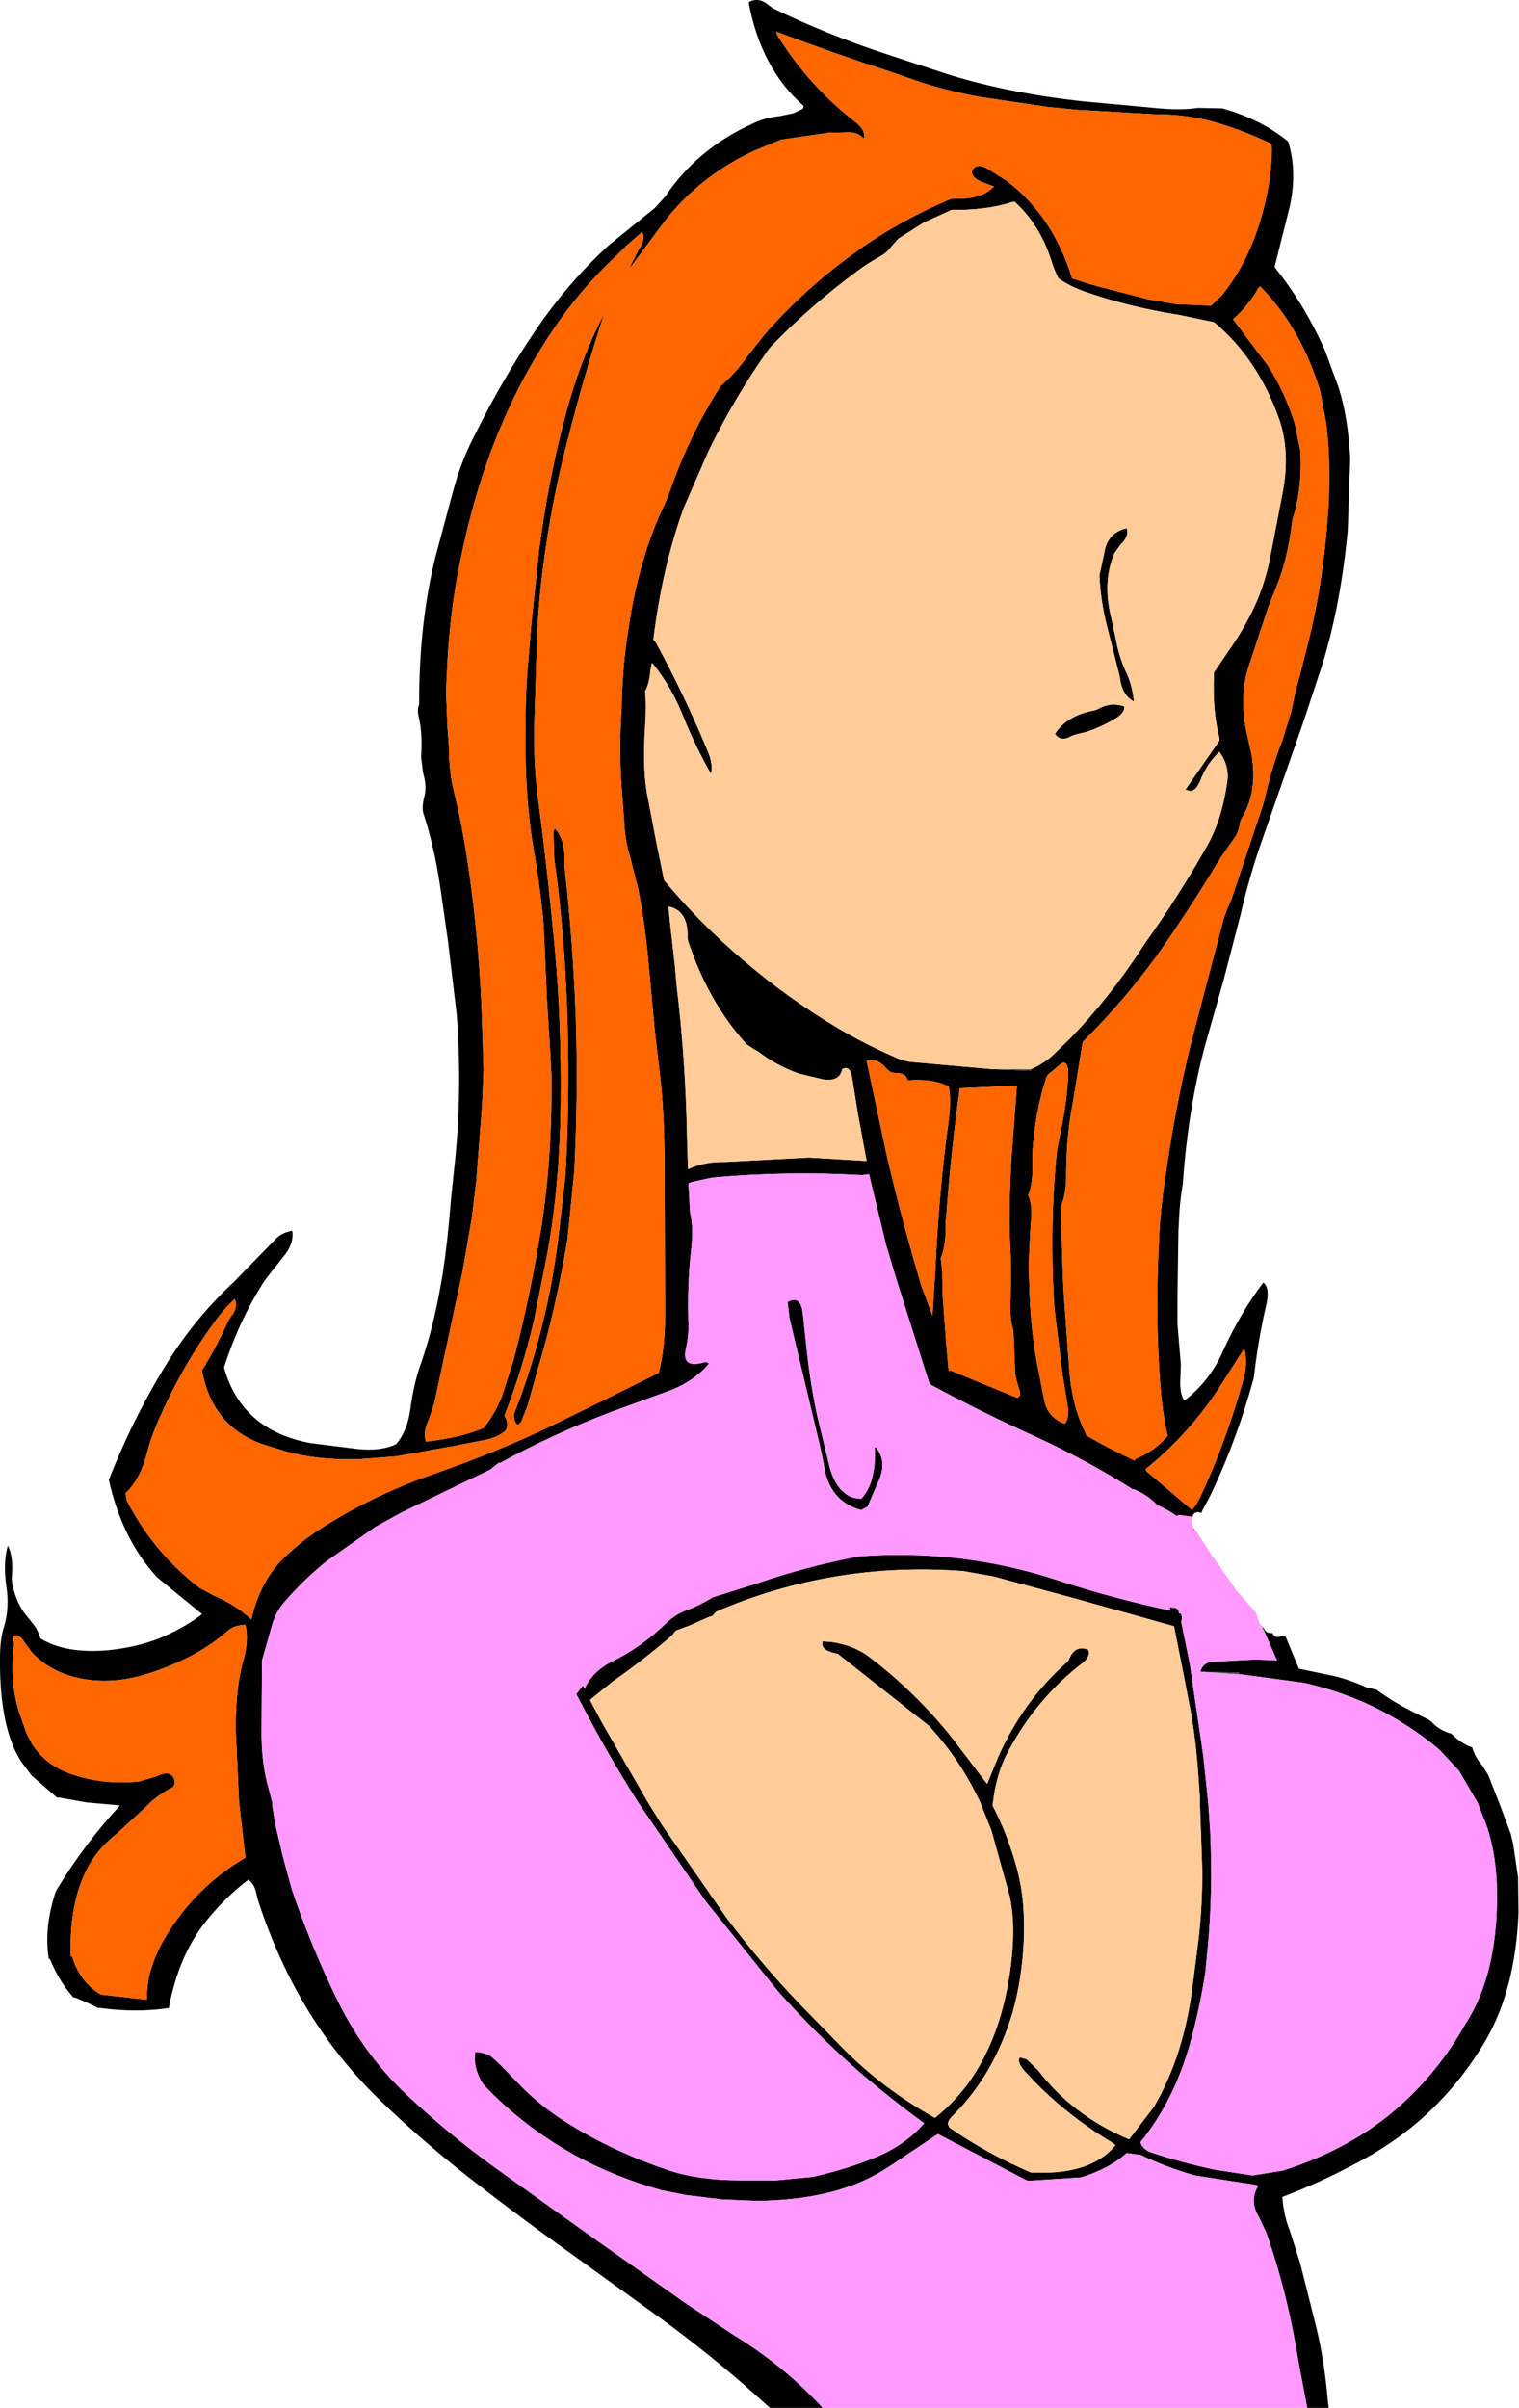 <?xml version="1.0" encoding="UTF-8" standalone="no"?>
<svg xmlns:xlink="http://www.w3.org/1999/xlink" height="246.6px" width="155.65px" xmlns="http://www.w3.org/2000/svg">
  <g transform="matrix(1.0, 0.0, 0.0, 1.0, 77.8, 123.3)">
    <path d="M6.5 123.3 L1.1 123.3 -1.65 120.85 Q-6.1 117.0 -10.9 113.55 L-20.55 106.6 Q-25.35 103.15 -29.95 99.55 -34.65 95.85 -38.85 91.8 -43.05 87.75 -46.2 82.65 -49.35 77.5 -51.35 71.35 L-51.6 70.35 Q-51.8 69.6 -52.35 69.2 -54.7 71.0 -56.6 73.35 -59.5 76.9 -60.5 82.35 -63.8 82.85 -67.5 82.35 L-67.75 82.35 Q-68.9 81.75 -70.05 81.3 L-70.3 81.25 Q-71.75 79.6 -72.65 77.4 -72.7 77.3 -72.8 77.3 -73.3 74.2 -72.15 70.6 L-72.0 70.25 Q-69.15 65.55 -65.5 61.6 L-68.9 61.3 -71.7 60.8 -71.95 60.8 -74.55 58.55 -75.6 57.15 Q-76.45 55.85 -76.95 54.1 -77.85 50.95 -77.8 46.5 -77.8 44.6 -77.4 43.35 -76.8 41.4 -77.15 39.15 -77.5 36.75 -77.0 35.0 -76.4 36.05 -76.6 38.35 L-76.55 38.9 Q-76.1 41.05 -74.9 42.4 L-74.65 42.7 -74.55 42.85 Q-73.95 43.5 -73.65 44.5 -71.05 46.1 -66.65 45.7 -63.8 45.4 -61.5 44.5 -59.2 43.55 -57.4 42.25 L-57.1 42.0 -61.75 38.2 -62.0 37.9 Q-65.35 34.1 -66.65 28.25 -64.3 22.3 -61.2 17.15 -58.15 12.0 -53.85 8.0 L-49.7 3.75 Q-49.05 2.95 -47.85 2.75 -47.65 4.1 -48.8 5.45 L-50.65 7.8 Q-53.25 11.8 -54.85 16.75 -53.05 23.2 -45.95 24.5 L-41.15 25.1 Q-38.75 25.35 -37.2 24.6 -36.05 23.25 -35.75 21.0 -35.4 18.3 -34.6 16.15 -33.5 12.9 -32.8 9.2 L-32.45 7.25 Q-31.9 3.6 -31.6 -0.35 L-31.25 -3.7 Q-30.4 -11.4 -31.0 -19.4 L-31.9 -26.95 -32.3 -29.75 -32.75 -32.85 Q-33.3 -36.5 -34.35 -39.8 -34.65 -40.5 -34.3 -41.8 -34.05 -42.8 -34.45 -44.15 L-34.65 -45.75 Q-34.5 -48.05 -34.85 -49.7 -35.1 -50.6 -34.85 -51.15 L-34.85 -51.35 Q-34.85 -59.5 -33.2 -66.2 L-31.4 -72.9 Q-30.55 -76.1 -29.1 -78.85 -26.35 -84.4 -23.0 -89.35 -19.7 -94.25 -15.4 -98.2 L-10.7 -102.0 -9.65 -103.15 Q-6.35 -108.1 -0.55 -110.7 0.6 -111.25 2.05 -111.4 L3.5 -111.7 4.45 -112.15 4.55 -112.45 Q0.25 -116.2 -1.05 -122.85 L-1.05 -123.1 Q0.0 -123.65 1.05 -122.7 L1.4 -122.45 Q6.95 -119.75 13.05 -117.75 L19.45 -115.65 Q25.8 -113.7 33.4 -112.9 L41.0 -112.2 Q43.3 -112.0 44.95 -112.25 L47.45 -112.2 Q51.4 -111.1 54.2 -108.8 55.15 -105.7 54.35 -102.1 L52.8 -95.95 Q55.85 -92.15 57.95 -87.45 L59.35 -83.65 Q60.35 -80.55 60.55 -76.3 L60.3 -69.0 Q59.6 -61.45 57.7 -55.25 L55.7 -49.2 51.45 -37.05 Q50.35 -33.9 49.5 -30.4 L49.35 -29.75 47.6 -23.0 45.7 -16.3 Q43.95 -9.85 43.4 -2.05 L43.35 -1.75 Q43.05 0.15 43.0 1.9 L42.95 2.75 42.85 9.75 42.85 12.25 43.2 16.45 43.15 17.85 Q43.05 19.35 43.55 20.15 45.95 18.35 47.35 15.45 L47.55 15.0 Q49.3 11.15 51.65 8.05 52.35 8.6 51.95 10.35 51.15 13.75 50.7 17.6 L50.65 17.9 Q48.85 24.45 46.1 30.1 L45.45 31.3 45.3 31.65 44.95 31.55 44.6 31.65 44.45 31.85 44.4 32.05 43.0 31.85 42.75 31.95 Q41.85 31.3 40.8 30.85 L40.7 30.75 Q39.7 29.75 38.35 29.2 L38.3 29.25 Q33.65 26.3 28.45 23.9 22.8 21.35 17.45 18.45 L14.0 7.55 13.0 4.2 11.25 -3.05 10.55 -2.95 Q2.9 -3.4 -4.8 -2.7 L-6.9 -2.25 -7.25 -2.1 -7.1 0.8 -7.05 1.05 Q-6.75 2.4 -6.95 4.45 -7.4 8.15 -7.25 12.55 -7.25 13.65 -7.5 14.75 -8.05 16.95 -5.55 16.2 L-5.3 16.25 -5.15 16.35 Q-6.75 18.25 -9.4 19.2 L-15.3 21.35 Q-21.2 23.6 -26.5 26.5 L-26.55 26.5 -26.75 26.55 -27.55 27.2 -36.65 31.6 -39.3 33.05 -44.35 36.6 Q-46.65 38.45 -48.6 40.7 -49.6 41.8 -50.0 43.4 L-50.95 46.75 -51.0 53.75 Q-51.05 57.35 -50.2 60.15 L-49.9 61.3 -49.9 61.6 -49.6 63.5 -48.8 66.9 -47.9 70.2 Q-45.85 76.25 -43.1 81.8 -40.35 87.3 -36.05 91.3 -31.8 95.3 -27.0 98.75 L-17.35 105.65 -7.6 112.55 -2.6 115.85 Q2.55 119.0 6.5 123.3 M51.7 43.45 Q51.9 44.0 52.6 43.95 52.8 44.55 53.55 44.25 L53.6 44.25 53.85 44.3 53.9 44.3 53.95 44.35 55.3 47.6 58.9 48.35 Q60.55 48.75 62.2 49.5 L63.25 49.75 Q64.95 51.0 66.85 51.95 L68.15 52.6 68.55 52.8 68.9 53.05 Q69.65 53.9 70.9 54.25 L71.35 54.65 Q72.15 55.35 73.05 55.65 73.35 56.7 74.05 57.45 L74.7 58.5 75.8 61.3 77.0 64.5 77.25 65.55 77.75 68.95 77.8 72.55 Q77.5 80.3 74.5 85.55 71.45 90.8 66.85 94.55 64.3 96.6 61.35 98.15 57.65 100.15 53.6 101.7 53.75 103.65 54.35 105.1 L55.4 108.4 56.2 111.55 57.1 115.15 Q57.9 118.45 58.25 122.45 L58.35 123.3 56.15 123.3 55.25 118.55 Q54.1 111.4 51.95 105.35 L51.2 103.75 Q50.2 102.15 51.1 100.6 50.95 100.45 50.8 100.45 L44.65 99.5 Q41.65 98.65 39.1 97.4 L37.65 97.2 Q35.8 98.85 32.95 99.7 L27.55 100.05 27.3 99.95 18.3 95.25 13.45 98.5 13.05 98.75 Q8.1 102.0 -0.2 102.1 L-3.85 101.95 -7.5 101.5 -10.05 101.0 Q-14.95 99.6 -18.85 97.45 -24.25 94.45 -28.25 90.2 L-28.45 89.9 Q-29.35 88.3 -29.1 86.85 -27.9 86.9 -27.25 87.5 L-26.65 88.05 -24.7 90.05 Q-22.8 92.05 -20.4 93.65 -15.45 96.9 -9.2 99.0 -6.1 100.0 -1.9 100.0 L1.75 100.0 5.45 99.65 Q9.0 98.85 11.9 97.65 14.95 96.4 16.9 94.15 13.4 91.6 10.15 88.8 5.75 84.95 1.85 80.55 L-5.5 71.4 -12.2 61.6 -12.4 61.3 Q-15.55 56.35 -18.3 51.05 L-18.75 50.2 -18.1 49.35 -18.05 49.35 -17.9 49.65 Q-17.1 47.9 -15.15 46.9 -12.0 45.35 -9.45 42.85 -8.6 42.05 -7.45 41.6 -6.05 41.1 -4.8 40.3 L-0.35 38.9 Q4.9 37.1 10.2 36.1 20.7 35.3 30.6 38.55 36.25 40.4 42.15 41.65 L42.05 41.3 42.75 41.4 42.95 41.6 43.0 41.9 43.25 42.0 43.3 42.3 43.3 42.5 43.25 42.8 43.25 42.85 44.15 47.3 44.4 49.05 45.5 56.55 46.0 61.3 46.2 64.15 Q46.5 70.5 45.95 76.2 L45.7 78.75 Q45.1 82.55 44.15 85.95 42.5 91.85 39.05 96.1 39.35 96.9 40.2 97.15 43.35 98.2 46.65 98.9 L50.55 99.5 53.65 99.0 Q59.95 97.0 64.55 93.3 69.1 89.6 72.15 84.35 L72.35 84.0 Q75.6 79.0 75.6 70.85 75.6 66.8 74.5 63.6 L73.6 61.3 71.7 58.05 69.7 55.9 Q67.4 53.95 64.65 52.4 60.8 50.2 55.85 49.05 L49.15 48.15 49.1 48.0 45.2 47.9 Q45.4 47.1 46.25 46.9 L50.85 46.65 53.05 46.75 51.7 43.65 51.5 43.35 51.7 43.45 M51.35 -93.95 L51.2 -93.9 Q50.15 -92.0 48.55 -90.6 L52.15 -85.8 Q53.8 -83.25 54.85 -80.0 L55.45 -77.15 Q55.65 -73.15 54.65 -70.15 L54.6 -69.85 Q54.15 -66.0 52.95 -63.1 L52.2 -61.25 50.2 -55.2 Q49.1 -51.95 50.0 -48.0 L50.45 -46.0 Q51.1 -42.1 49.35 -39.35 L49.25 -39.0 Q49.1 -37.95 48.6 -37.35 L47.3 -35.5 Q44.2 -30.35 40.8 -25.5 37.3 -20.7 33.15 -16.6 L32.1 -10.2 Q31.5 -7.15 31.45 -3.4 L31.45 -2.55 Q31.4 -0.85 30.9 0.25 L31.1 7.2 31.2 9.2 31.75 16.75 Q32.0 20.65 33.45 23.5 L33.5 23.7 Q35.9 25.1 38.5 26.3 L38.5 26.15 Q40.55 25.3 41.85 23.75 41.25 21.15 41.05 17.9 40.55 10.95 41.0 3.0 41.1 0.7 41.55 -2.3 42.55 -9.6 44.2 -16.3 L47.6 -29.25 47.95 -30.2 48.4 -31.25 51.55 -40.65 51.75 -41.3 Q52.6 -45.05 53.6 -47.45 L54.55 -50.55 Q54.9 -52.5 55.4 -54.15 L56.25 -57.5 Q57.9 -64.05 58.35 -71.85 58.55 -76.25 58.1 -79.95 L57.45 -83.35 Q55.45 -89.8 51.35 -93.95 M52.3 -104.95 Q52.6 -107.3 52.5 -108.55 49.95 -109.8 47.15 -110.65 44.15 -111.6 40.45 -111.6 L32.6 -112.05 29.55 -112.35 22.45 -113.4 Q18.75 -114.1 15.75 -115.15 L13.9 -115.8 Q7.75 -117.8 1.75 -120.05 L1.8 -119.8 2.0 -119.45 Q5.2 -114.4 9.85 -110.8 10.95 -109.95 10.7 -109.1 10.1 -109.8 9.05 -109.75 L7.1 -109.7 2.25 -109.0 -0.55 -107.85 Q-6.2 -105.2 -9.8 -100.5 L-13.4 -95.65 -12.35 -97.75 Q-11.6 -98.8 -12.0 -99.55 L-13.6 -98.15 -14.6 -97.15 Q-18.9 -93.15 -22.05 -88.1 -25.3 -83.0 -27.55 -76.9 -29.75 -70.95 -31.0 -63.95 -31.7 -60.0 -31.95 -55.55 L-32.1 -52.5 -31.95 -48.85 -31.8 -46.9 Q-31.8 -44.2 -31.25 -42.1 -30.45 -38.8 -29.9 -35.1 -28.8 -28.0 -28.45 -19.95 L-28.25 -13.8 -28.4 -10.15 -29.0 -2.3 -29.45 1.4 -30.4 6.9 -33.3 20.4 -33.85 22.05 Q-34.5 23.4 -34.15 24.35 L-33.85 24.3 Q-30.7 23.95 -28.25 22.95 -27.1 21.55 -26.35 19.65 L-25.15 15.9 Q-23.45 9.4 -22.3 2.2 -21.2 -4.95 -21.3 -13.25 L-21.5 -16.85 -21.75 -20.8 -22.1 -28.65 Q-22.45 -32.5 -23.1 -36.2 -24.0 -41.35 -23.95 -47.7 -24.0 -52.15 -23.65 -55.85 L-23.35 -59.45 -22.55 -67.05 Q-21.6 -74.25 -19.85 -80.8 -18.35 -86.45 -15.9 -91.15 -17.9 -85.0 -19.55 -78.55 -21.3 -72.05 -22.2 -64.8 -22.7 -60.95 -22.8 -56.95 L-23.05 -49.1 Q-23.15 -44.75 -22.6 -41.0 -21.65 -33.75 -20.95 -26.15 -20.25 -18.55 -20.35 -10.15 -20.45 -1.95 -21.7 5.0 L-23.1 12.0 Q-24.3 17.05 -26.05 21.5 L-26.1 21.7 Q-25.6 22.55 -26.0 23.2 -26.85 24.0 -28.5 24.25 L-31.35 24.8 -37.2 25.85 -41.15 26.15 Q-45.35 26.25 -48.65 25.3 L-50.45 24.75 Q-56.0 23.05 -57.1 17.05 -55.6 14.6 -54.4 11.95 L-54.15 11.55 Q-53.35 10.6 -53.75 9.75 -54.85 10.75 -55.75 12.0 -59.25 16.75 -61.75 22.6 -62.35 24.0 -62.75 25.55 -63.4 28.15 -64.95 29.65 L-64.8 30.4 Q-62.0 35.8 -57.3 39.35 L-55.9 40.1 Q-53.65 41.05 -52.05 42.55 -51.1 38.45 -48.5 36.05 -46.6 34.25 -44.3 32.85 -39.25 29.7 -33.2 27.6 -27.0 25.45 -21.45 22.8 -15.8 20.05 -10.3 17.3 -9.65 14.75 -9.65 11.45 L-9.7 -4.55 Q-9.75 -9.0 -10.05 -12.1 L-10.7 -17.7 -11.35 -24.7 Q-11.7 -28.65 -12.4 -32.25 L-13.25 -35.6 Q-13.75 -37.15 -13.85 -39.3 L-14.1 -42.65 Q-14.4 -46.45 -14.1 -50.8 L-14.1 -51.1 Q-14.0 -55.3 -13.4 -58.9 -12.35 -66.15 -9.7 -71.65 L-9.3 -72.6 Q-7.2 -78.7 -4.0 -83.7 L-3.7 -84.0 Q-2.35 -85.2 -1.3 -86.7 L0.55 -89.05 Q4.4 -93.45 9.15 -96.95 13.85 -100.5 19.7 -102.95 L20.0 -102.95 Q22.6 -102.85 23.9 -104.05 L24.05 -104.2 22.7 -104.7 Q21.45 -105.3 21.95 -106.05 22.45 -106.55 23.35 -106.05 L25.4 -104.75 Q30.1 -101.15 32.05 -94.8 33.9 -94.15 35.95 -93.65 L39.85 -92.65 42.7 -92.15 46.3 -92.0 47.3 -92.95 47.6 -93.3 Q51.2 -97.9 52.3 -104.95 M27.85 -13.8 Q29.1 -14.35 30.05 -15.2 L31.9 -17.0 Q35.95 -21.2 39.2 -26.2 L39.45 -26.6 Q42.9 -31.4 45.9 -36.7 47.4 -39.35 47.95 -43.2 48.2 -44.85 47.15 -46.3 45.85 -45.1 45.15 -43.25 44.6 -42.0 43.8 -42.4 L43.65 -42.4 47.15 -47.45 47.15 -47.7 Q46.4 -50.6 46.6 -54.45 L48.3 -56.95 Q49.7 -58.95 50.75 -61.2 51.75 -63.35 52.3 -65.95 L53.65 -72.95 Q54.4 -77.05 53.3 -80.3 51.1 -86.55 46.6 -90.3 L43.0 -91.05 Q37.9 -91.85 33.45 -93.4 31.85 -93.95 30.65 -94.8 30.2 -95.7 29.9 -96.7 28.7 -100.35 26.15 -102.65 L25.9 -102.6 Q23.25 -101.75 19.7 -101.8 L16.85 -100.5 14.25 -98.85 13.45 -97.95 Q13.1 -97.45 12.5 -97.1 11.2 -96.4 10.0 -95.5 5.25 -92.0 1.2 -87.8 L0.95 -87.5 Q-2.5 -82.65 -5.2 -77.1 L-7.75 -71.25 Q-9.95 -65.15 -10.85 -57.8 L-10.6 -57.5 Q-7.7 -52.2 -5.25 -46.3 -4.7 -44.95 -4.95 -44.05 -6.55 -46.85 -7.8 -49.95 -9.0 -52.95 -10.85 -55.25 L-11.0 -55.4 -11.15 -54.7 Q-11.25 -53.3 -11.7 -52.5 -11.55 -51.1 -11.7 -48.85 -12.0 -44.3 -11.4 -41.5 L-10.55 -37.05 -9.75 -33.15 Q-6.0 -28.65 -1.5 -24.85 2.95 -21.05 8.15 -17.95 11.05 -16.25 14.2 -14.9 14.8 -14.65 15.45 -14.55 L23.9 -13.8 27.8 -13.65 27.85 -13.8 M37.0 -67.5 L36.4 -66.65 Q35.15 -63.75 36.05 -60.1 L36.55 -57.8 Q36.85 -56.1 37.55 -54.55 38.2 -53.25 38.4 -51.45 37.15 -52.1 36.95 -53.95 L36.8 -54.55 35.6 -59.3 Q35.0 -61.65 34.85 -64.35 L35.35 -66.65 Q35.65 -68.75 37.65 -69.2 37.95 -68.4 37.0 -67.5 M30.3 -48.15 Q31.55 -50.05 34.35 -50.55 L34.65 -50.65 Q36.0 -51.45 37.4 -50.95 37.5 -50.3 36.4 -49.65 35.05 -48.85 33.55 -48.35 L32.35 -48.05 32.05 -47.95 Q30.9 -47.25 30.3 -48.15 M-19.95 -34.8 L-19.95 -34.5 Q-19.1 -27.0 -18.8 -19.1 -18.55 -11.45 -18.95 -3.4 L-19.65 3.6 Q-20.85 10.85 -22.8 17.3 L-23.75 20.7 -24.4 22.3 Q-24.85 23.0 -25.1 22.05 L-25.15 21.55 Q-22.8 15.65 -21.4 8.65 -20.75 5.2 -20.35 1.35 L-19.9 -2.55 -19.8 -4.0 Q-19.4 -11.85 -19.7 -20.25 -20.0 -28.1 -21.0 -35.35 L-21.1 -38.15 -20.95 -38.45 Q-19.85 -37.35 -19.95 -34.8 M-9.2 -30.45 L-9.3 -30.35 -9.1 -28.4 -8.65 -24.45 -8.45 -22.2 Q-7.55 -14.75 -7.4 -6.8 L-7.3 -3.55 Q-5.65 -4.35 -3.45 -4.3 L5.1 -4.75 11.0 -4.4 10.1 -9.3 9.55 -12.7 Q9.35 -14.3 8.5 -13.8 8.25 -12.5 6.55 -12.75 L4.05 -13.35 Q1.7 -14.2 -0.1 -15.6 L-0.55 -15.85 -1.3 -16.35 Q-5.25 -20.7 -7.3 -26.95 L-7.35 -27.25 Q-7.25 -29.75 -8.9 -30.35 L-9.2 -30.45 M-52.65 43.1 Q-53.85 43.15 -54.5 43.75 -56.45 45.45 -58.85 46.6 -61.0 47.65 -63.3 48.3 -67.1 49.35 -70.55 48.35 -73.0 47.6 -74.55 45.9 L-75.35 44.8 Q-75.9 43.95 -76.45 44.25 L-76.4 44.75 -76.35 45.05 Q-76.85 48.7 -75.85 52.05 L-75.05 54.3 -74.55 55.25 Q-73.25 57.35 -70.75 58.3 -67.3 59.55 -63.55 59.15 L-61.7 58.6 Q-60.2 57.85 -59.9 59.1 L-59.9 59.4 -60.05 59.7 Q-61.4 60.4 -62.4 61.3 L-62.85 61.75 -65.95 64.6 -66.2 64.8 Q-70.8 68.55 -70.55 77.05 L-70.4 77.1 Q-69.6 79.7 -67.5 80.95 L-67.2 81.0 -62.75 81.5 Q-62.75 79.55 -62.25 78.15 -61.7 76.5 -60.95 75.25 -57.85 70.0 -52.65 66.95 L-53.3 61.3 -53.65 53.75 Q-53.65 49.35 -52.8 46.5 -52.3 44.6 -52.65 43.1 M-17.35 50.8 L-16.1 53.15 -11.4 61.3 -10.0 63.55 -3.25 73.25 Q0.35 78.0 4.4 82.2 L8.55 86.45 Q12.65 90.6 18.0 93.6 19.95 92.05 21.45 90.0 24.9 85.2 25.8 77.85 26.3 73.75 25.65 70.85 L23.8 64.2 22.65 61.3 Q20.65 57.05 17.7 53.8 L17.45 53.5 8.2 46.2 Q8.05 46.05 7.9 46.05 6.2 45.7 6.5 44.8 L7.35 44.85 Q9.75 45.2 11.35 46.45 16.0 50.0 19.7 54.6 L23.35 59.4 24.5 56.6 Q27.05 50.9 31.45 47.0 L31.7 46.75 Q32.3 45.1 33.7 45.65 34.0 46.3 33.15 47.0 28.45 50.6 25.55 56.0 24.3 58.25 23.95 61.3 L23.9 61.6 Q25.45 64.55 26.4 68.05 27.3 71.35 27.1 75.6 26.9 79.5 25.95 82.85 24.05 89.15 19.95 93.25 19.15 94.0 19.4 94.4 L19.5 94.6 Q23.3 97.25 27.85 99.2 L28.1 99.2 Q34.0 99.45 36.5 96.4 L36.2 96.15 Q31.0 93.05 27.1 88.7 26.4 87.85 26.7 87.4 L27.4 87.6 28.55 88.7 Q32.1 93.35 37.9 95.8 L40.45 92.45 Q43.5 87.25 44.4 80.1 L44.9 76.2 Q45.4 72.45 45.4 68.35 L45.15 61.3 45.15 60.8 44.95 57.95 Q44.65 54.0 43.95 50.65 L43.65 49.05 42.5 43.25 32.5 40.45 24.0 38.15 20.9 37.6 Q7.6 36.6 -4.4 41.75 L-4.65 42.0 -4.8 42.2 -5.15 42.3 -7.2 43.2 -8.55 43.7 -8.95 44.2 Q-11.85 46.7 -15.0 48.9 L-17.35 50.8 M15.2 -12.65 Q15.05 -13.4 14.1 -13.4 13.4 -13.4 13.05 -13.85 12.1 -15.0 11.0 -14.65 L13.1 -4.8 Q14.7 2.0 16.6 8.35 L17.75 11.45 18.05 6.65 Q18.4 -1.2 19.4 -8.45 19.7 -10.7 19.4 -12.1 L19.15 -12.15 Q17.6 -12.85 15.2 -12.65 M29.85 -13.45 Q29.5 -13.25 29.4 -12.9 28.3 -9.55 28.0 -5.4 L28.0 -3.7 Q28.0 -1.95 27.55 -0.9 28.0 0.05 27.85 1.6 L27.75 3.05 27.6 6.4 27.7 9.2 Q27.85 13.35 28.6 17.0 L29.2 20.1 Q29.5 21.65 30.9 22.35 L31.15 22.45 31.3 22.5 Q31.8 22.0 31.6 20.65 L31.1 17.6 30.3 11.15 30.2 10.05 Q29.75 1.95 30.5 -5.4 L30.9 -7.55 Q31.45 -9.9 31.65 -12.95 31.75 -14.85 30.9 -14.35 L29.85 -13.45 M26.4 -12.1 L26.15 -12.1 20.55 -11.85 Q19.65 -5.45 19.15 1.35 19.05 2.1 19.1 2.75 19.05 4.5 18.6 5.55 L18.75 6.95 18.75 7.5 18.8 9.5 19.15 14.2 19.4 17.05 19.7 17.1 26.4 19.85 Q26.9 19.75 26.65 19.0 26.15 17.55 26.2 16.75 L26.05 13.1 25.95 12.6 Q25.65 11.5 25.75 9.75 L25.8 6.35 25.65 2.75 Q25.6 -0.65 25.85 -4.8 L26.4 -12.1 M49.55 18.2 Q50.1 16.3 49.7 14.8 L47.4 18.4 Q44.2 23.45 39.6 27.15 L39.65 27.35 44.35 31.35 44.8 30.75 45.05 30.3 Q47.7 24.75 49.55 18.2 M4.45 11.1 L4.85 14.8 Q5.15 17.85 5.9 21.55 L7.2 26.9 Q7.55 28.3 8.35 29.25 L8.65 29.5 Q9.25 30.15 10.45 30.2 12.0 28.55 11.85 24.9 L12.05 25.0 12.15 25.2 Q13.1 26.6 12.15 28.55 L11.1 31.0 10.45 31.35 Q7.1 30.45 6.6 26.6 L6.25 24.9 3.1 11.7 2.9 10.05 Q4.2 9.3 4.45 11.1 M44.6 33.35 L44.65 33.4 44.5 33.4 44.45 33.35 44.6 33.35" fill="#000000" fill-rule="evenodd" stroke="none"/>
    <path d="M52.3 -104.95 Q51.2 -97.9 47.6 -93.3 L47.3 -92.95 46.3 -92.0 42.7 -92.15 39.85 -92.65 35.95 -93.65 Q33.9 -94.15 32.05 -94.8 30.1 -101.15 25.4 -104.75 L23.35 -106.05 Q22.45 -106.55 21.95 -106.05 21.45 -105.3 22.7 -104.7 L24.05 -104.2 23.9 -104.05 Q22.6 -102.85 20.0 -102.95 L19.7 -102.95 Q13.85 -100.5 9.15 -96.95 4.4 -93.45 0.55 -89.05 L-1.3 -86.7 Q-2.35 -85.2 -3.7 -84.0 L-4.0 -83.7 Q-7.2 -78.7 -9.3 -72.6 L-9.7 -71.65 Q-12.35 -66.15 -13.4 -58.9 -14.0 -55.3 -14.1 -51.1 L-14.1 -50.8 Q-14.4 -46.45 -14.1 -42.65 L-13.85 -39.3 Q-13.75 -37.15 -13.25 -35.6 L-12.4 -32.25 Q-11.7 -28.65 -11.35 -24.7 L-10.7 -17.7 -10.05 -12.1 Q-9.75 -9.0 -9.7 -4.55 L-9.65 11.45 Q-9.65 14.75 -10.3 17.3 -15.8 20.05 -21.45 22.8 -27.0 25.45 -33.2 27.6 -39.25 29.7 -44.3 32.85 -46.6 34.25 -48.5 36.05 -51.1 38.45 -52.05 42.55 -53.65 41.05 -55.9 40.1 L-57.3 39.35 Q-62.0 35.8 -64.8 30.4 L-64.95 29.65 Q-63.4 28.15 -62.75 25.55 -62.35 24.0 -61.75 22.6 -59.25 16.75 -55.75 12.0 -54.85 10.75 -53.75 9.75 -53.35 10.6 -54.15 11.55 L-54.4 11.95 Q-55.6 14.6 -57.1 17.05 -56.0 23.05 -50.45 24.75 L-48.65 25.3 Q-45.35 26.25 -41.15 26.15 L-37.2 25.85 -31.35 24.8 -28.5 24.25 Q-26.85 24.0 -26.0 23.2 -25.6 22.55 -26.1 21.7 L-26.05 21.5 Q-24.3 17.05 -23.1 12.0 L-21.7 5.0 Q-20.45 -1.95 -20.35 -10.15 -20.25 -18.55 -20.95 -26.15 -21.65 -33.75 -22.6 -41.0 -23.15 -44.75 -23.05 -49.1 L-22.8 -56.95 Q-22.7 -60.95 -22.2 -64.8 -21.3 -72.05 -19.55 -78.55 -17.9 -85.0 -15.9 -91.15 -18.35 -86.45 -19.85 -80.8 -21.6 -74.25 -22.55 -67.05 L-23.35 -59.45 -23.65 -55.85 Q-24.0 -52.15 -23.95 -47.7 -24.0 -41.35 -23.1 -36.2 -22.45 -32.5 -22.1 -28.65 L-21.75 -20.8 -21.5 -16.85 -21.3 -13.25 Q-21.2 -4.95 -22.3 2.2 -23.45 9.4 -25.15 15.9 L-26.35 19.65 Q-27.1 21.55 -28.25 22.95 -30.7 23.95 -33.85 24.3 L-34.15 24.35 Q-34.5 23.4 -33.85 22.05 L-33.3 20.4 -30.4 6.9 -29.45 1.4 -29.0 -2.3 -28.4 -10.15 -28.25 -13.8 -28.45 -19.95 Q-28.8 -28.0 -29.9 -35.1 -30.45 -38.8 -31.25 -42.1 -31.8 -44.2 -31.8 -46.9 L-31.95 -48.85 -32.1 -52.5 -31.95 -55.55 Q-31.7 -60.0 -31.0 -63.95 -29.75 -70.95 -27.55 -76.9 -25.3 -83.0 -22.05 -88.1 -18.9 -93.15 -14.6 -97.15 L-13.6 -98.15 -12.0 -99.55 Q-11.6 -98.8 -12.35 -97.75 L-13.4 -95.65 -9.8 -100.5 Q-6.2 -105.2 -0.55 -107.85 L2.25 -109.0 7.1 -109.7 9.05 -109.75 Q10.1 -109.8 10.7 -109.1 10.95 -109.95 9.85 -110.8 5.2 -114.4 2.0 -119.45 L1.8 -119.8 1.75 -120.05 Q7.75 -117.8 13.9 -115.8 L15.75 -115.15 Q18.75 -114.1 22.45 -113.4 L29.55 -112.35 32.6 -112.05 40.45 -111.6 Q44.15 -111.6 47.15 -110.65 49.95 -109.8 52.5 -108.55 52.6 -107.3 52.3 -104.95 M51.35 -93.95 Q55.45 -89.8 57.45 -83.35 L58.1 -79.95 Q58.55 -76.25 58.35 -71.85 57.9 -64.05 56.25 -57.5 L55.4 -54.15 Q54.9 -52.5 54.55 -50.55 L53.6 -47.45 Q52.6 -45.05 51.75 -41.3 L51.55 -40.65 48.4 -31.25 47.95 -30.2 47.6 -29.25 44.2 -16.3 Q42.55 -9.6 41.55 -2.3 41.1 0.7 41.0 3.0 40.55 10.95 41.05 17.9 41.25 21.15 41.85 23.75 40.55 25.3 38.5 26.15 L38.5 26.3 Q35.9 25.1 33.5 23.7 L33.45 23.5 Q32.0 20.65 31.75 16.75 L31.2 9.2 31.1 7.2 30.9 0.25 Q31.4 -0.85 31.45 -2.55 L31.45 -3.4 Q31.5 -7.15 32.1 -10.2 L33.15 -16.6 Q37.3 -20.7 40.8 -25.5 44.2 -30.35 47.3 -35.5 L48.6 -37.35 Q49.1 -37.95 49.25 -39.0 L49.35 -39.35 Q51.1 -42.1 50.45 -46.0 L50.0 -48.0 Q49.1 -51.95 50.2 -55.2 L52.2 -61.25 52.95 -63.1 Q54.15 -66.0 54.6 -69.85 L54.65 -70.15 Q55.65 -73.15 55.45 -77.15 L54.85 -80.0 Q53.8 -83.25 52.15 -85.8 L48.55 -90.6 Q50.15 -92.0 51.2 -93.9 L51.35 -93.95 M-19.95 -34.8 Q-19.85 -37.35 -20.95 -38.45 L-21.1 -38.15 -21.0 -35.35 Q-20.0 -28.1 -19.7 -20.25 -19.4 -11.85 -19.8 -4.0 L-19.9 -2.55 -20.35 1.35 Q-20.75 5.2 -21.4 8.65 -22.8 15.65 -25.15 21.55 L-25.1 22.05 Q-24.85 23.0 -24.4 22.3 L-23.75 20.7 -22.8 17.3 Q-20.85 10.85 -19.65 3.6 L-18.95 -3.4 Q-18.55 -11.45 -18.8 -19.1 -19.1 -27.0 -19.95 -34.5 L-19.95 -34.8 M-52.65 43.1 Q-52.3 44.6 -52.8 46.5 -53.65 49.35 -53.65 53.75 L-53.3 61.3 -52.65 66.95 Q-57.85 70.0 -60.95 75.25 -61.7 76.5 -62.25 78.15 -62.75 79.55 -62.75 81.5 L-67.2 81.0 -67.5 80.95 Q-69.6 79.7 -70.4 77.1 L-70.55 77.05 Q-70.8 68.55 -66.2 64.8 L-65.95 64.6 -62.85 61.75 -62.4 61.3 Q-61.4 60.4 -60.05 59.7 L-59.9 59.4 -59.9 59.1 Q-60.2 57.85 -61.7 58.6 L-63.55 59.15 Q-67.3 59.55 -70.75 58.3 -73.25 57.35 -74.55 55.25 L-75.05 54.3 -75.85 52.05 Q-76.85 48.7 -76.35 45.05 L-76.4 44.75 -76.45 44.25 Q-75.9 43.95 -75.35 44.8 L-74.55 45.9 Q-73.0 47.6 -70.55 48.35 -67.1 49.35 -63.3 48.3 -61.0 47.65 -58.85 46.6 -56.45 45.45 -54.5 43.75 -53.85 43.15 -52.65 43.1 M49.55 18.2 Q47.7 24.75 45.05 30.3 L44.8 30.75 44.35 31.35 39.65 27.35 39.6 27.15 Q44.2 23.45 47.4 18.4 L49.7 14.8 Q50.1 16.3 49.55 18.2 M26.4 -12.1 L25.85 -4.8 Q25.6 -0.65 25.65 2.75 L25.8 6.35 25.75 9.75 Q25.65 11.5 25.95 12.6 L26.05 13.1 26.2 16.75 Q26.15 17.55 26.65 19.0 26.9 19.75 26.4 19.85 L19.7 17.1 19.4 17.05 19.15 14.2 18.8 9.5 18.75 7.5 18.75 6.95 18.6 5.55 Q19.05 4.5 19.1 2.75 19.05 2.1 19.15 1.35 19.65 -5.45 20.55 -11.85 L26.15 -12.1 26.4 -12.1 M29.85 -13.45 L30.9 -14.35 Q31.75 -14.85 31.65 -12.95 31.45 -9.9 30.9 -7.55 L30.5 -5.4 Q29.75 1.95 30.2 10.05 L30.3 11.15 31.1 17.6 31.6 20.65 Q31.8 22.0 31.3 22.5 L31.15 22.45 30.9 22.35 Q29.5 21.65 29.2 20.1 L28.6 17.0 Q27.85 13.35 27.7 9.2 L27.6 6.4 27.75 3.05 27.85 1.6 Q28.0 0.05 27.55 -0.9 28.0 -1.95 28.0 -3.7 L28.0 -5.4 Q28.3 -9.55 29.4 -12.9 29.5 -13.25 29.85 -13.45 M15.2 -12.65 Q17.6 -12.85 19.15 -12.15 L19.4 -12.1 Q19.7 -10.7 19.4 -8.45 18.4 -1.2 18.05 6.65 L17.75 11.45 16.6 8.35 Q14.7 2.0 13.1 -4.8 L11.0 -14.65 Q12.1 -15.0 13.05 -13.85 13.4 -13.4 14.1 -13.4 15.05 -13.4 15.2 -12.65" fill="#ff6600" fill-rule="evenodd" stroke="none"/>
    <path d="M23.9 -13.8 L15.45 -14.55 Q14.8 -14.65 14.2 -14.9 11.05 -16.25 8.15 -17.95 2.95 -21.05 -1.5 -24.85 -6.0 -28.65 -9.75 -33.15 L-10.55 -37.05 -11.4 -41.5 Q-12.0 -44.3 -11.7 -48.85 -11.55 -51.1 -11.7 -52.5 -11.25 -53.3 -11.15 -54.7 L-11.0 -55.4 -10.85 -55.25 Q-9.0 -52.95 -7.8 -49.95 -6.55 -46.85 -4.95 -44.05 -4.7 -44.95 -5.25 -46.3 -7.7 -52.2 -10.6 -57.5 L-10.85 -57.8 Q-9.95 -65.15 -7.75 -71.25 L-5.2 -77.1 Q-2.5 -82.65 0.95 -87.5 L1.2 -87.8 Q5.25 -92.0 10.0 -95.5 11.2 -96.4 12.5 -97.1 13.1 -97.45 13.45 -97.95 L14.25 -98.85 16.85 -100.5 19.7 -101.8 Q23.25 -101.75 25.9 -102.6 L26.15 -102.65 Q28.7 -100.35 29.9 -96.7 30.2 -95.7 30.65 -94.8 31.85 -93.95 33.45 -93.4 37.9 -91.85 43.0 -91.05 L46.6 -90.3 Q51.1 -86.55 53.3 -80.3 54.4 -77.05 53.65 -72.95 L52.3 -65.95 Q51.75 -63.35 50.75 -61.2 49.7 -58.95 48.3 -56.95 L46.6 -54.45 Q46.4 -50.6 47.15 -47.7 L47.15 -47.45 43.65 -42.4 43.8 -42.4 Q44.6 -42.0 45.15 -43.25 45.85 -45.1 47.15 -46.3 48.2 -44.85 47.95 -43.2 47.4 -39.35 45.9 -36.7 42.9 -31.4 39.45 -26.6 L39.2 -26.2 Q35.95 -21.2 31.9 -17.0 L30.05 -15.2 Q29.1 -14.35 27.85 -13.8 L27.55 -13.8 23.9 -13.8 M30.3 -48.15 Q30.9 -47.25 32.05 -47.95 L32.35 -48.05 33.55 -48.35 Q35.05 -48.85 36.4 -49.65 37.5 -50.3 37.4 -50.95 36.0 -51.45 34.65 -50.65 L34.35 -50.55 Q31.55 -50.05 30.3 -48.15 M37.0 -67.5 Q37.95 -68.4 37.65 -69.2 35.65 -68.75 35.35 -66.65 L34.85 -64.35 Q35.0 -61.65 35.6 -59.3 L36.8 -54.55 36.95 -53.95 Q37.15 -52.1 38.4 -51.45 38.2 -53.25 37.55 -54.55 36.85 -56.1 36.55 -57.8 L36.05 -60.1 Q35.15 -63.75 36.4 -66.65 L37.0 -67.5 M-9.2 -30.45 L-8.9 -30.35 Q-7.25 -29.75 -7.35 -27.25 L-7.3 -26.95 Q-5.25 -20.7 -1.3 -16.35 L-0.55 -15.85 -0.1 -15.6 Q1.7 -14.2 4.05 -13.35 L6.55 -12.75 Q8.25 -12.5 8.5 -13.8 9.35 -14.3 9.55 -12.7 L10.1 -9.3 11.0 -4.4 5.1 -4.75 -3.45 -4.3 Q-5.65 -4.35 -7.3 -3.55 L-7.4 -6.8 Q-7.55 -14.75 -8.45 -22.2 L-8.65 -24.45 -9.1 -28.4 -9.3 -30.35 -9.2 -30.45 M-17.35 50.8 L-15.0 48.9 Q-11.85 46.7 -8.95 44.2 L-8.55 43.7 -7.2 43.2 -5.15 42.3 -4.8 42.2 -4.65 42.0 -4.4 41.75 Q7.6 36.6 20.9 37.6 L24.0 38.15 32.5 40.45 42.5 43.25 43.65 49.05 43.95 50.65 Q44.65 54.0 44.95 57.95 L45.15 60.8 45.15 61.3 45.4 68.35 Q45.4 72.45 44.9 76.2 L44.4 80.1 Q43.5 87.25 40.45 92.45 L37.9 95.8 Q32.1 93.35 28.55 88.7 L27.4 87.6 26.7 87.4 Q26.4 87.85 27.1 88.7 31.0 93.05 36.2 96.15 L36.5 96.4 Q34.0 99.45 28.1 99.2 L27.85 99.2 Q23.3 97.25 19.5 94.6 L19.4 94.4 Q19.15 94.0 19.95 93.25 24.05 89.15 25.95 82.85 26.9 79.5 27.1 75.6 27.3 71.35 26.4 68.05 25.45 64.55 23.9 61.6 L23.95 61.3 Q24.3 58.25 25.55 56.0 28.45 50.6 33.15 47.0 34.0 46.3 33.7 45.65 32.3 45.1 31.7 46.75 L31.45 47.0 Q27.05 50.9 24.5 56.6 L23.35 59.4 19.7 54.6 Q16.0 50.0 11.35 46.45 9.75 45.2 7.35 44.85 L6.5 44.8 Q6.2 45.7 7.9 46.05 8.05 46.05 8.2 46.2 L17.45 53.5 17.7 53.8 Q20.65 57.05 22.65 61.3 L23.8 64.2 25.65 70.85 Q26.3 73.75 25.8 77.85 24.9 85.2 21.45 90.0 19.95 92.05 18.0 93.6 12.65 90.6 8.55 86.45 L4.4 82.2 Q0.35 78.0 -3.25 73.25 L-10.0 63.55 -11.4 61.3 -16.1 53.15 -17.35 50.8" fill="#ffcc99" fill-rule="evenodd" stroke="none"/>
    <path d="M44.4 32.05 Q44.15 32.85 44.8 33.55 L46.05 35.5 48.5 39.0 48.9 39.6 50.9 41.85 51.1 42.5 Q51.25 43.15 51.65 43.35 L51.7 43.45 51.5 43.35 51.7 43.65 53.05 46.75 50.85 46.65 46.25 46.9 Q45.4 47.1 45.2 47.9 L48.85 48.15 49.15 48.15 55.85 49.05 Q60.8 50.2 64.65 52.4 67.4 53.95 69.7 55.9 L71.7 58.05 73.6 61.3 74.5 63.6 Q75.6 66.8 75.6 70.85 75.6 79.0 72.35 84.0 L72.15 84.35 Q69.1 89.6 64.55 93.3 59.95 97.0 53.65 99.0 L50.55 99.5 46.65 98.9 Q43.35 98.2 40.2 97.15 39.35 96.9 39.05 96.1 42.5 91.85 44.15 85.95 45.1 82.55 45.7 78.75 L45.95 76.2 Q46.5 70.5 46.2 64.15 L46.0 61.3 45.5 56.55 44.4 49.05 44.15 47.3 43.25 42.85 43.25 42.8 43.3 42.5 43.3 42.3 43.25 42.0 43.0 41.9 42.95 41.6 42.75 41.4 42.05 41.3 42.15 41.65 Q36.25 40.4 30.6 38.55 20.7 35.3 10.2 36.1 4.9 37.1 -0.35 38.9 L-4.8 40.3 Q-6.05 41.1 -7.45 41.6 -8.6 42.05 -9.45 42.85 -12.0 45.35 -15.15 46.9 -17.1 47.9 -17.9 49.65 L-18.05 49.35 -18.1 49.35 -18.75 50.2 -18.3 51.05 Q-15.55 56.35 -12.4 61.3 L-12.2 61.6 -5.5 71.4 1.85 80.55 Q5.75 84.95 10.15 88.8 13.4 91.6 16.9 94.15 14.95 96.4 11.9 97.65 9.0 98.85 5.45 99.65 L1.75 100.0 -1.9 100.0 Q-6.1 100.0 -9.2 99.0 -15.45 96.9 -20.4 93.65 -22.8 92.05 -24.7 90.05 L-26.65 88.05 -27.25 87.5 Q-27.9 86.9 -29.1 86.85 -29.35 88.3 -28.45 89.9 L-28.25 90.2 Q-24.25 94.45 -18.85 97.45 -14.95 99.6 -10.05 101.0 L-7.5 101.5 -3.85 101.95 -0.2 102.1 Q8.1 102.0 13.05 98.75 L13.45 98.5 18.3 95.25 27.3 99.95 27.55 100.05 32.95 99.7 Q35.8 98.85 37.65 97.2 L39.1 97.4 Q41.65 98.65 44.65 99.5 L50.8 100.45 Q50.95 100.45 51.1 100.6 50.2 102.15 51.2 103.75 L51.95 105.35 Q54.1 111.4 55.25 118.55 L56.15 123.3 6.5 123.3 Q2.55 119.0 -2.6 115.85 L-7.6 112.55 -17.35 105.65 -27.0 98.75 Q-31.8 95.3 -36.05 91.3 -40.35 87.3 -43.1 81.8 -45.85 76.25 -47.9 70.2 L-48.8 66.9 -49.6 63.5 -49.9 61.6 -49.9 61.3 -50.2 60.15 Q-51.05 57.35 -51.0 53.75 L-50.95 46.75 -50.0 43.4 Q-49.6 41.8 -48.6 40.7 -46.65 38.45 -44.35 36.6 L-39.3 33.05 -36.65 31.6 -27.55 27.2 -26.75 26.55 -26.55 26.5 -26.5 26.5 Q-21.2 23.6 -15.3 21.35 L-9.4 19.2 Q-6.75 18.25 -5.15 16.35 L-5.3 16.25 -5.55 16.2 Q-8.05 16.95 -7.5 14.75 -7.25 13.65 -7.25 12.55 -7.4 8.15 -6.95 4.45 -6.75 2.4 -7.05 1.05 L-7.1 0.8 -7.25 -2.1 -6.9 -2.25 -4.8 -2.7 Q2.9 -3.4 10.55 -2.95 L11.25 -3.05 13.0 4.2 14.0 7.55 17.45 18.45 Q22.8 21.35 28.45 23.9 33.65 26.3 38.3 29.25 L38.35 29.2 Q39.7 29.75 40.7 30.75 L40.8 30.85 Q41.85 31.3 42.75 31.95 L43.0 31.85 44.4 32.05 M53.6 44.25 L53.8 44.2 53.9 44.3 53.85 44.3 53.6 44.25 M44.6 33.35 L44.45 33.35 44.5 33.4 44.65 33.4 44.6 33.35 M4.45 11.1 Q4.2 9.3 2.9 10.05 L3.1 11.7 6.25 24.9 6.6 26.6 Q7.1 30.45 10.45 31.35 L11.1 31.0 12.15 28.55 Q13.1 26.6 12.15 25.2 L12.05 25.0 11.85 24.9 Q12.0 28.55 10.45 30.2 9.25 30.15 8.65 29.5 L8.35 29.25 Q7.55 28.3 7.2 26.9 L5.9 21.55 Q5.15 17.85 4.85 14.8 L4.45 11.1" fill="#ff99ff" fill-rule="evenodd" stroke="none"/>
    <path d="M27.85 -13.8 L27.8 -13.65 23.9 -13.8 27.55 -13.8 27.85 -13.8" fill="#4f4f4f" fill-rule="evenodd" stroke="none"/>
    <path d="M49.15 48.15 L48.85 48.15 45.2 47.9 49.1 48.0 49.15 48.15" fill="#4a4a4a" fill-rule="evenodd" stroke="none"/>
  </g>
</svg>
